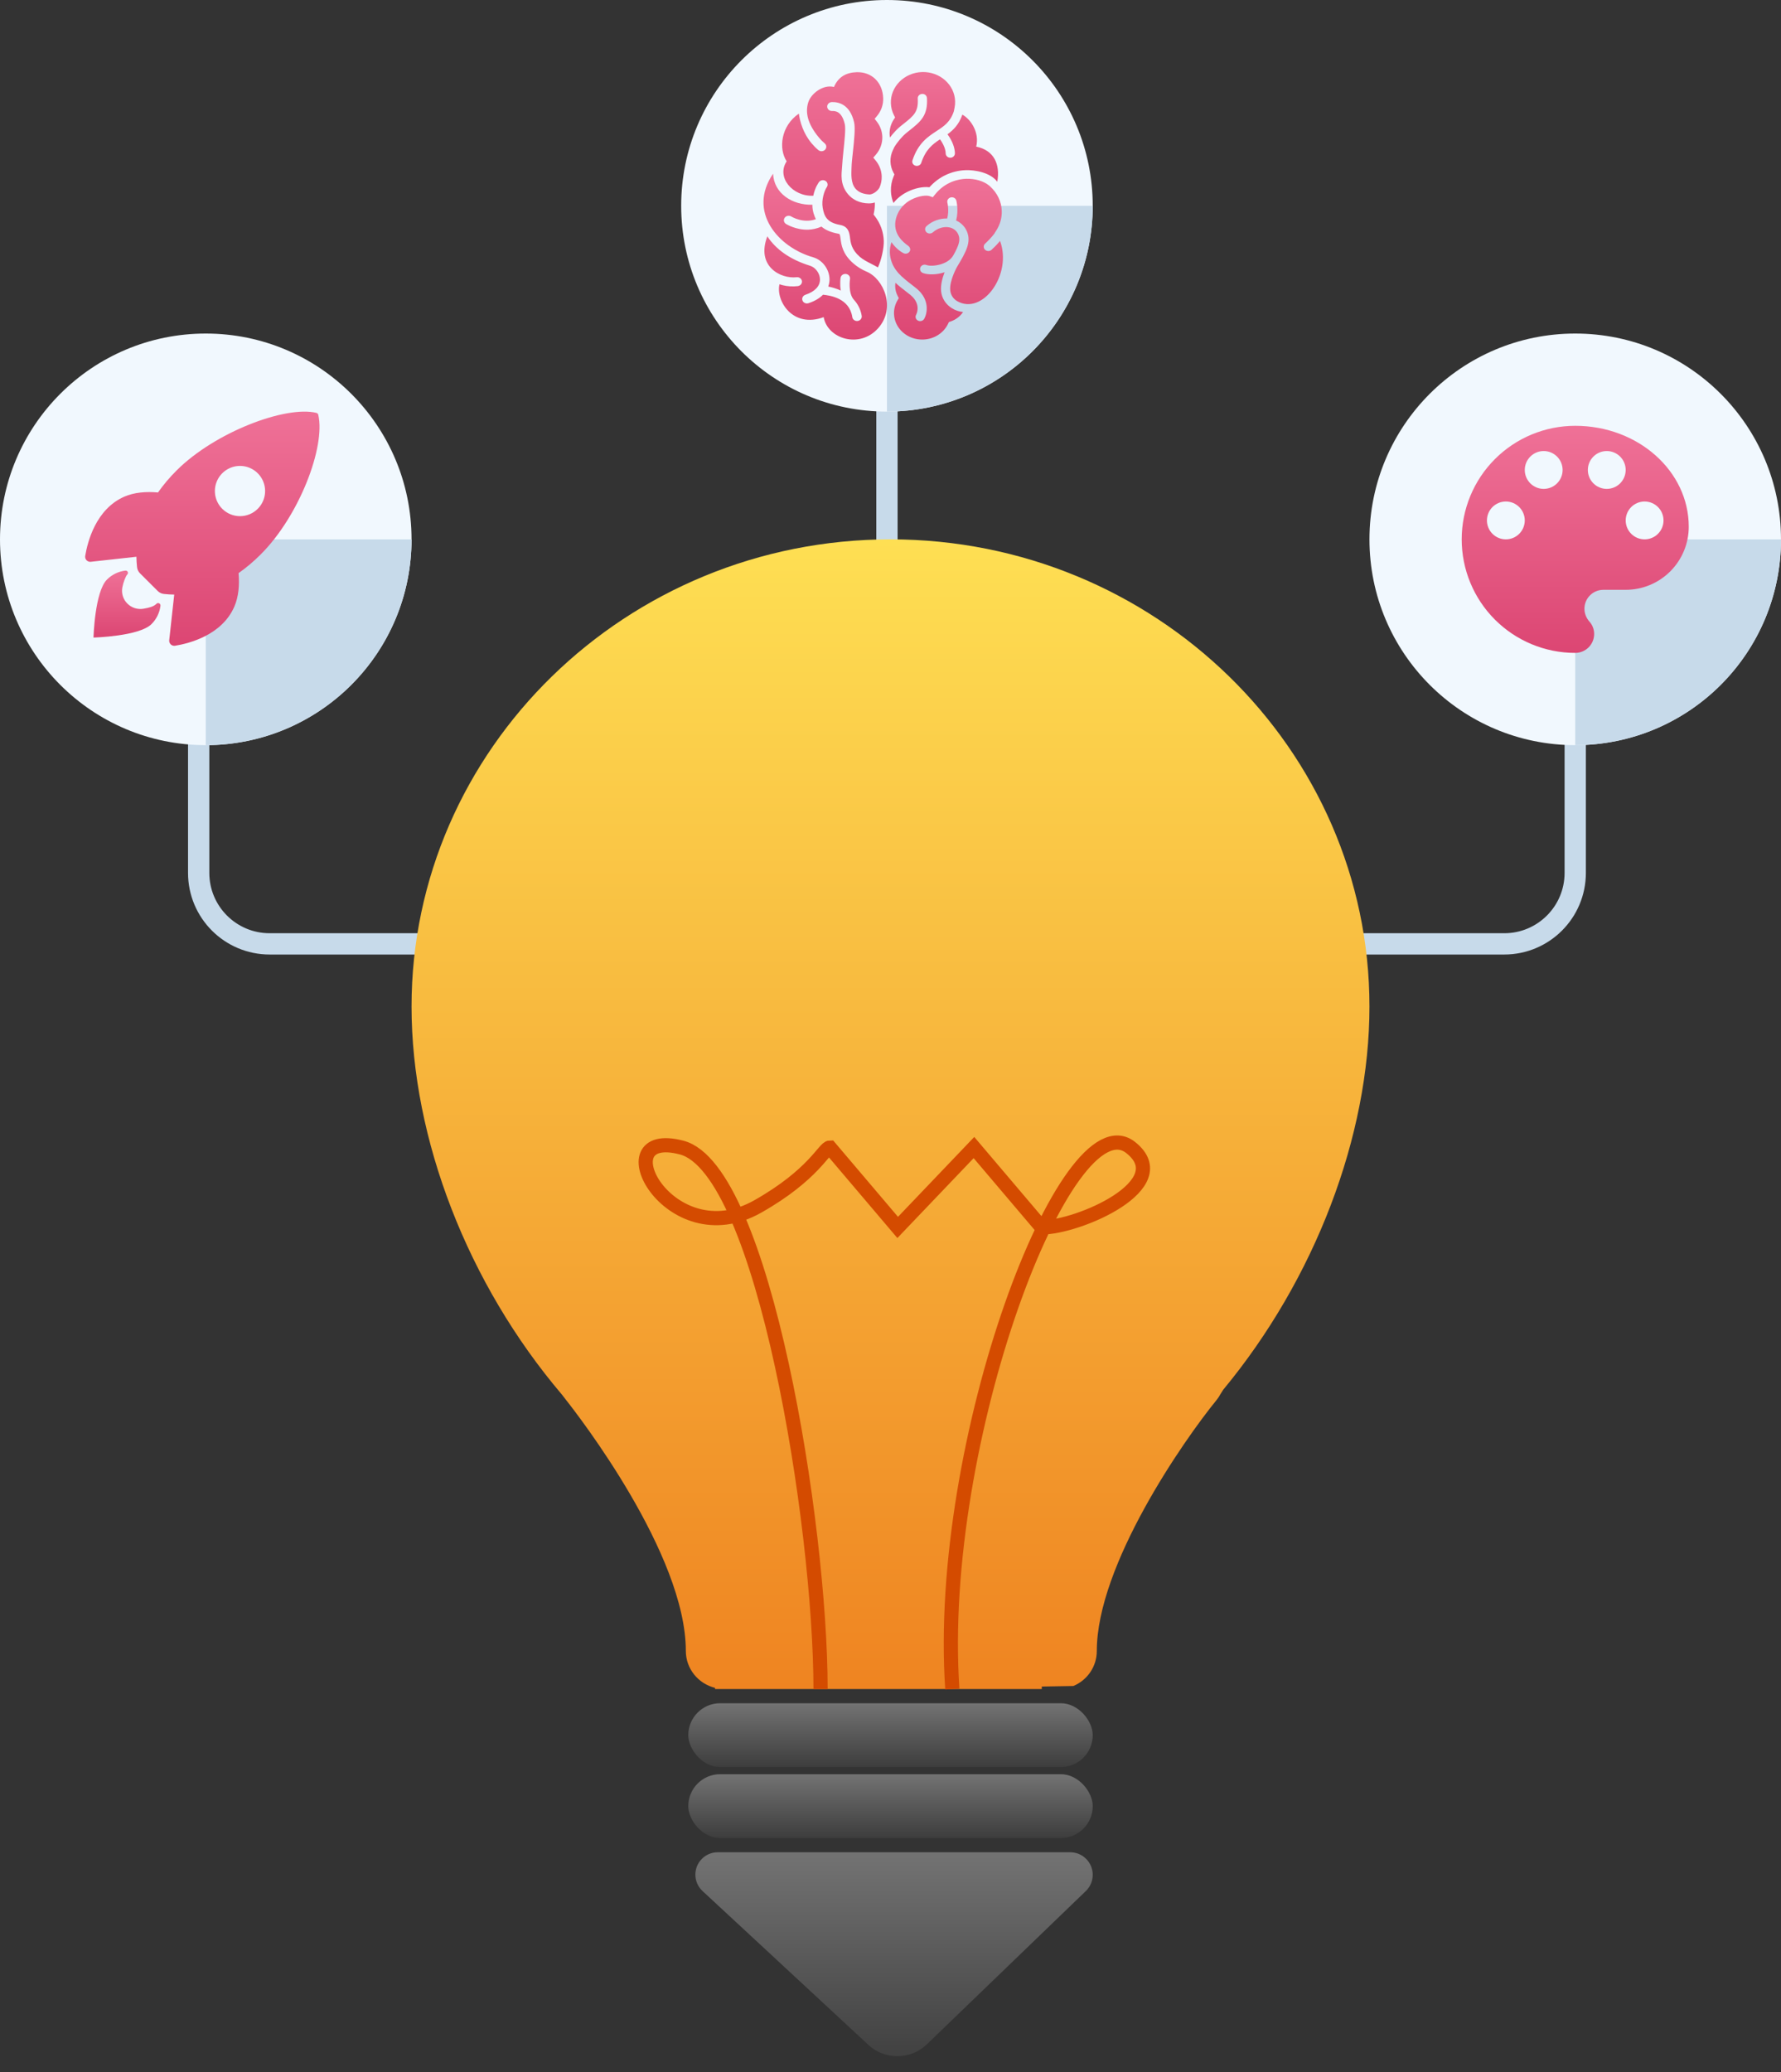 <svg xmlns="http://www.w3.org/2000/svg" width="251" height="292" viewBox="0 0 251 292" fill="none"><rect x="0" y="0" width="251" height="292" fill="#333333" stroke="none"/><path d="M28 89V123C28 128.523 32.477 133 38 133H126.5" stroke="#C7DAEA" stroke-width="3"></path><path d="M222 89V123C222 128.523 217.523 133 212 133H123" stroke="#C7DAEA" stroke-width="3"></path><path d="M125 41V118" stroke="#C7DAEA" stroke-width="3"></path><circle cx="125" cy="29" r="29" fill="#F1F8FE"></circle><circle cx="29" cy="76" r="29" fill="#F1F8FE"></circle><circle cx="222" cy="76" r="29" fill="#F1F8FE"></circle><path d="M154 29C154 32.808 153.25 36.579 151.793 40.098C150.335 43.616 148.199 46.813 145.506 49.506C142.813 52.199 139.616 54.335 136.098 55.792C132.579 57.25 128.808 58 125 58L125 29H154Z" fill="#C7DAEA"></path><path d="M58 76C58 79.808 57.25 83.579 55.792 87.098C54.335 90.616 52.199 93.813 49.506 96.506C46.813 99.199 43.616 101.335 40.098 102.793C36.579 104.25 32.808 105 29 105L29 76H58Z" fill="#C7DAEA"></path><path d="M251 76C251 79.808 250.25 83.579 248.793 87.098C247.335 90.616 245.199 93.813 242.506 96.506C239.813 99.199 236.616 101.335 233.098 102.793C229.579 104.25 225.808 105 222 105L222 76H251Z" fill="#C7DAEA"></path><rect x="97" y="240" width="57" height="9" rx="4.5" fill="url(#paint0_linear_422_311)"></rect><path d="M125.501 76H125.499C88.277 76 58 105.531 58 141.834C58 160.475 65.926 180.912 79.191 196.508L79.75 197.233C81.48 199.421 96.656 218.985 96.656 232.633C96.656 235.15 98.412 237.252 100.773 237.835V238H146.821V237.65L151.266 237.572C153.274 236.736 154.574 234.795 154.574 232.641C154.574 220.568 166.777 202.997 171.479 197.243C171.71 196.951 171.889 196.663 171.946 196.532L172.388 195.828C185.313 180.227 193 160.092 193 141.834C193 105.533 162.723 76.001 125.501 76Z" fill="url(#paint1_linear_422_311)"></path><rect x="97" y="250" width="57" height="9" rx="4.5" fill="url(#paint2_linear_422_311)"></rect><path d="M150.822 261H101.152C99.411 261 98 262.411 98 264.152C98 265.03 98.365 265.867 99.009 266.464L122.382 288.142C124.716 290.307 128.335 290.272 130.627 288.062L153.028 266.465C153.649 265.866 154 265.041 154 264.178C154 262.423 152.577 261 150.822 261Z" fill="url(#paint3_linear_422_311)"></path><path d="M115.643 238C115.643 214.924 107.609 164.717 96.06 161.701C84.715 158.739 94.269 177.103 106.808 169.995C114.732 165.503 116.163 161.701 116.959 161.701L126.513 172.957L137.261 161.701L146.814 172.957C152 172.957 165.922 166.915 159.354 161.701C150.397 154.592 131.826 203.049 134.214 238" stroke="#D44B00" stroke-width="2"></path><path d="M114.619 27.579C114.849 26.422 115.39 25.696 115.425 25.652C115.641 25.37 116.059 25.303 116.362 25.505C116.662 25.707 116.72 26.091 116.516 26.381C116.181 26.86 115.744 28.154 115.948 29.293C116.151 30.432 116.499 31.352 118.39 31.692C119.591 31.909 119.71 32.83 119.795 33.502C119.891 34.241 120.009 35.162 121.154 36.171C121.604 36.57 122.181 36.865 122.792 37.179C123.095 37.335 123.412 37.498 123.726 37.682C124.197 36.681 124.585 34.969 124.553 33.945C124.512 32.679 124.075 31.469 123.285 30.451L123.115 30.232L123.17 29.964C123.267 29.489 123.306 29.008 123.295 28.531C123.058 28.609 122.75 28.662 122.447 28.659C121.161 28.646 120.171 28.151 119.501 27.352C118.346 25.972 118.612 24.439 118.665 23.636C118.72 22.834 118.769 22.195 118.867 21.288C119.017 19.884 119.203 18.134 119.062 17.512C118.628 15.6 117.641 15.632 117.269 15.642C116.899 15.655 116.589 15.382 116.578 15.035C116.568 14.688 116.858 14.396 117.228 14.383C118.153 14.355 119.792 14.686 120.373 17.245C120.557 18.06 120.376 19.762 120.201 21.409C120.103 22.314 120.024 22.967 120.006 23.697C119.988 24.426 119.871 25.769 120.559 26.574C120.991 27.079 121.63 27.354 122.525 27.4C122.849 27.419 123.561 27.099 123.942 26.449C124.167 25.944 124.279 25.397 124.261 24.844C124.234 24.03 123.937 23.256 123.402 22.608L123.074 22.211L123.414 21.821C124.045 21.1 124.376 20.194 124.346 19.269C124.321 18.494 124.05 17.753 123.565 17.128L123.264 16.742L123.581 16.365C124.183 15.651 124.498 14.759 124.47 13.852C124.403 11.619 122.861 10.106 120.725 10.174C119.25 10.22 118.146 10.832 117.53 12.258C116.036 11.863 114.29 13.159 113.9 14.449C113.496 15.784 113.742 17.381 115.432 19.406C115.682 19.705 115.949 19.974 116.228 20.206C116.504 20.436 116.529 20.835 116.281 21.095C116.153 21.23 115.978 21.302 115.801 21.308C115.636 21.313 115.468 21.26 115.335 21.15C114.998 20.87 114.676 20.546 114.376 20.187C113.168 18.74 112.736 17.112 112.585 16.011C110.033 17.755 109.705 20.964 110.867 22.73C109.376 24.974 111.694 27.718 114.621 27.58L114.619 27.579Z" fill="url(#paint4_linear_422_311)"></path><path d="M122.146 38.284C121.464 37.997 120.808 37.597 120.235 37.091C118.736 35.771 118.573 34.5 118.465 33.658C118.376 32.973 118.35 32.968 118.134 32.929C117.042 32.732 116.293 32.38 115.771 31.932C115.122 32.215 114.486 32.343 113.9 32.362C112.171 32.417 110.848 31.604 110.772 31.556C110.463 31.363 110.382 30.972 110.589 30.683C110.796 30.395 111.213 30.315 111.517 30.506C111.59 30.552 113.206 31.524 114.98 30.885C114.809 30.519 114.469 29.75 114.492 28.849C111.673 28.927 109.066 27.26 108.952 24.473C105.309 29.824 109.65 34.838 114.6 36.255C115.932 36.637 116.892 37.971 116.906 39.361C116.906 39.604 116.874 39.968 116.727 40.377C117.253 40.477 117.871 40.656 118.49 40.941C118.337 39.988 118.458 39.189 118.467 39.136C118.52 38.792 118.865 38.555 119.228 38.603C119.595 38.653 119.847 38.971 119.793 39.315C119.79 39.331 119.487 41.336 120.371 42.273C120.84 42.77 121.31 43.595 121.444 44.513C121.496 44.856 121.239 45.177 120.872 45.225C120.847 45.228 120.823 45.23 120.8 45.23C120.461 45.241 120.164 45.01 120.116 44.688C119.719 42.002 116.963 41.628 115.987 41.53C115.546 41.978 114.901 42.405 113.95 42.722C113.882 42.745 113.815 42.756 113.748 42.76C113.462 42.768 113.195 42.607 113.094 42.342C112.97 42.014 113.154 41.654 113.505 41.538C114.839 41.091 115.57 40.324 115.562 39.375C115.554 38.534 114.945 37.689 114.174 37.45C111.416 36.596 109.393 35.203 108.141 33.303C106.522 37.533 110.029 39.329 112.272 39.063C112.635 39.026 112.975 39.265 113.02 39.611C113.064 39.956 112.802 40.271 112.433 40.314C112.251 40.335 112.074 40.347 111.9 40.355C111.128 40.379 110.442 40.255 109.85 40.059C109.323 42.396 111.714 46.293 116.082 44.69C116.63 47.754 121.147 49.17 123.751 46.259C126.312 43.395 124.535 39.287 122.142 38.281L122.146 38.284Z" fill="url(#paint5_linear_422_311)"></path><path d="M125.373 18.908C125.379 19.066 125.396 19.221 125.423 19.376C125.944 18.685 126.521 18.106 126.9 17.799C127.053 17.677 127.2 17.56 127.343 17.447C128.755 16.328 129.464 15.766 129.341 13.884C129.318 13.549 129.591 13.259 129.949 13.236C130.314 13.211 130.615 13.468 130.636 13.804C130.801 16.298 129.701 17.169 128.179 18.377C128.039 18.488 127.894 18.603 127.745 18.724C127.177 19.183 126.454 20.013 125.99 20.808L125.997 20.823L125.862 21.097C125.602 21.63 125.478 22.193 125.496 22.77C125.513 23.316 125.657 23.844 125.922 24.338L126.054 24.58L125.947 24.834C125.666 25.501 125.535 26.204 125.558 26.923C125.575 27.499 125.705 28.064 125.919 28.601C126.39 28 127.01 27.485 127.763 27.09C128.831 26.529 130.075 26.266 130.985 26.385C132.305 24.904 134.105 24.053 136.097 23.975C136.113 23.975 136.131 23.975 136.147 23.975C137.295 23.939 139.55 24.265 140.549 25.611C140.983 23.178 140.115 21.178 137.578 20.661C138.071 18.658 136.804 16.792 135.626 16.154C135.143 17.55 134.367 18.315 133.534 18.92C133.837 19.331 134.562 20.433 134.578 21.607C134.581 21.94 134.301 22.214 133.949 22.225C133.945 22.225 133.942 22.225 133.936 22.225C133.579 22.23 133.284 21.961 133.279 21.627C133.269 20.799 132.707 19.944 132.477 19.631C131.426 20.323 130.454 21.069 129.834 22.948C129.749 23.203 129.503 23.369 129.233 23.378C129.164 23.38 129.093 23.373 129.022 23.351C128.681 23.254 128.489 22.912 128.596 22.592C129.398 20.158 130.78 19.257 131.998 18.462C133.033 17.787 133.931 17.197 134.429 15.676L134.53 15.169C134.59 14.865 134.617 14.559 134.606 14.261C134.532 11.916 132.44 10.075 129.944 10.152C127.449 10.232 125.478 12.203 125.552 14.546C125.572 15.139 125.721 15.713 125.995 16.252L126.147 16.551L125.961 16.834C125.552 17.459 125.349 18.177 125.372 18.908H125.373Z" fill="url(#paint6_linear_422_311)"></path><path d="M140.937 33.951C140.406 34.592 139.835 35.116 139.736 35.203C139.616 35.311 139.461 35.369 139.307 35.373C139.13 35.378 138.951 35.316 138.82 35.187C138.572 34.944 138.581 34.56 138.84 34.326C139.116 34.076 139.75 33.448 140.188 32.853L140.177 32.84L140.409 32.477C140.944 31.645 141.21 30.694 141.18 29.729C141.139 28.429 140.567 27.216 139.573 26.305C139.529 26.263 139.486 26.22 139.44 26.181L139.392 26.139C138.597 25.501 137.403 25.152 136.145 25.19C135.141 25.229 133.237 25.57 131.754 27.428L131.462 27.793L131.007 27.634C130.601 27.492 129.52 27.558 128.392 28.151C127.591 28.57 126.651 29.385 126.28 30.761C125.698 32.925 127.364 34.186 127.954 34.604C128.241 34.808 128.376 35.139 128.201 35.431C128.085 35.626 127.875 35.738 127.655 35.745C127.543 35.748 127.428 35.725 127.322 35.67C126.828 35.415 126.153 34.888 125.634 34.121C125.48 34.597 125.396 35.093 125.412 35.596C125.443 36.563 125.793 37.482 126.424 38.252L126.61 38.481C127.152 39.085 127.915 39.674 128.509 40.13C128.79 40.347 129.044 40.542 129.237 40.707C131.045 42.253 130.693 44.141 130.254 44.923C130.14 45.124 129.924 45.242 129.699 45.249C129.589 45.253 129.48 45.23 129.377 45.179C129.062 45.023 128.941 44.658 129.106 44.36C129.187 44.208 129.843 42.871 128.364 41.606C128.185 41.453 127.949 41.274 127.687 41.072C127.235 40.725 126.695 40.305 126.195 39.846C126.171 40.022 126.155 40.199 126.16 40.379C126.174 40.847 126.296 41.298 126.52 41.722L126.672 42.008L126.504 42.288C126.148 42.883 125.972 43.556 125.993 44.229C126.059 46.294 127.901 47.915 130.1 47.846C131.637 47.796 132.985 46.942 133.619 45.616L133.731 45.38L133.99 45.292C134.712 45.044 135.32 44.569 135.729 43.969C135.173 43.909 134.647 43.735 134.179 43.45C133.301 42.913 132.737 42.042 132.634 41.059C132.541 40.158 132.819 39.148 133.122 38.364C132.567 38.546 131.995 38.64 131.476 38.656C130.921 38.674 130.426 38.605 130.068 38.47C129.736 38.344 129.577 37.99 129.712 37.677C129.848 37.365 130.225 37.215 130.558 37.34C131.283 37.615 133.57 37.369 134.354 35.98C135.159 34.546 135.373 33.798 135.07 33.076C134.78 32.382 134.218 32.132 133.798 32.043C133.028 31.884 132.133 32.148 131.472 32.736C131.212 32.968 130.801 32.957 130.557 32.715C130.31 32.47 130.323 32.084 130.583 31.854C131.394 31.133 132.464 30.752 133.488 30.79C133.795 29.656 133.52 28.565 133.518 28.553C133.433 28.227 133.648 27.898 133.995 27.816C134.339 27.738 134.693 27.935 134.778 28.261C134.794 28.323 135.125 29.649 134.748 31.071C135.442 31.381 135.982 31.923 136.276 32.626C136.9 34.122 136.152 35.491 134.881 37.599C134.877 37.606 133.777 39.54 133.922 40.934C133.986 41.546 134.33 42.102 134.884 42.425C138.457 44.495 142.696 38.695 140.937 33.947V33.951Z" fill="url(#paint7_linear_422_311)"></path><path d="M44.856 58.448C44.843 58.383 44.811 58.323 44.764 58.275C44.718 58.227 44.659 58.193 44.594 58.178C40.276 57.122 30.298 60.885 24.893 66.288C23.928 67.244 23.049 68.283 22.266 69.392C20.599 69.245 18.932 69.368 17.511 69.987C13.502 71.751 12.335 76.355 12.01 78.335C11.992 78.444 11.999 78.555 12.03 78.66C12.062 78.765 12.118 78.862 12.193 78.942C12.269 79.022 12.362 79.083 12.465 79.121C12.568 79.159 12.679 79.173 12.788 79.161L19.225 78.451C19.23 78.936 19.259 79.421 19.313 79.903C19.345 80.239 19.494 80.552 19.733 80.788L22.226 83.275C22.463 83.514 22.776 83.663 23.111 83.695C23.59 83.749 24.072 83.778 24.555 83.783L23.849 90.212C23.837 90.322 23.851 90.432 23.889 90.535C23.927 90.638 23.988 90.731 24.068 90.806C24.148 90.882 24.245 90.938 24.35 90.969C24.455 91.001 24.566 91.008 24.674 90.99C26.651 90.673 31.263 89.506 33.017 85.497C33.636 84.077 33.763 82.418 33.62 80.759C34.732 79.975 35.773 79.096 36.732 78.131C42.155 72.736 45.896 62.981 44.856 58.448ZM31.322 71.695C30.827 71.2 30.489 70.569 30.353 69.883C30.216 69.196 30.286 68.484 30.554 67.838C30.821 67.191 31.275 66.638 31.857 66.249C32.439 65.86 33.123 65.652 33.823 65.652C34.523 65.652 35.208 65.86 35.79 66.249C36.372 66.638 36.825 67.191 37.093 67.838C37.361 68.484 37.431 69.196 37.294 69.883C37.157 70.569 36.82 71.2 36.325 71.695C35.997 72.023 35.607 72.284 35.178 72.462C34.748 72.64 34.288 72.732 33.823 72.732C33.359 72.732 32.899 72.64 32.469 72.462C32.04 72.284 31.65 72.023 31.322 71.695Z" fill="url(#paint8_linear_422_311)"></path><path d="M22.056 85.076C21.652 85.481 21.004 85.639 20.224 85.774C18.472 86.072 16.924 84.558 17.239 82.786C17.359 82.115 17.714 81.173 17.936 80.952C17.984 80.904 18.016 80.843 18.028 80.776C18.039 80.71 18.029 80.641 17.999 80.58C17.97 80.519 17.921 80.469 17.862 80.438C17.802 80.406 17.734 80.394 17.666 80.403C16.686 80.522 15.775 80.967 15.076 81.665C13.343 83.4 13.179 89.837 13.179 89.837C13.179 89.837 19.62 89.673 21.354 87.938C22.054 87.241 22.499 86.328 22.617 85.346C22.644 85.038 22.269 84.854 22.056 85.076Z" fill="url(#paint9_linear_422_311)"></path><path d="M231.778 76C231.071 76 230.392 75.719 229.892 75.219C229.392 74.719 229.111 74.041 229.111 73.333C229.111 72.626 229.392 71.948 229.892 71.448C230.392 70.948 231.071 70.667 231.778 70.667C232.485 70.667 233.163 70.948 233.663 71.448C234.163 71.948 234.444 72.626 234.444 73.333C234.444 74.041 234.163 74.719 233.663 75.219C233.163 75.719 232.485 76 231.778 76ZM226.444 68.889C225.737 68.889 225.059 68.608 224.559 68.108C224.059 67.608 223.778 66.93 223.778 66.222C223.778 65.515 224.059 64.837 224.559 64.337C225.059 63.837 225.737 63.556 226.444 63.556C227.152 63.556 227.83 63.837 228.33 64.337C228.83 64.837 229.111 65.515 229.111 66.222C229.111 66.93 228.83 67.608 228.33 68.108C227.83 68.608 227.152 68.889 226.444 68.889ZM217.556 68.889C216.848 68.889 216.17 68.608 215.67 68.108C215.17 67.608 214.889 66.93 214.889 66.222C214.889 65.515 215.17 64.837 215.67 64.337C216.17 63.837 216.848 63.556 217.556 63.556C218.263 63.556 218.941 63.837 219.441 64.337C219.941 64.837 220.222 65.515 220.222 66.222C220.222 66.93 219.941 67.608 219.441 68.108C218.941 68.608 218.263 68.889 217.556 68.889ZM212.222 76C211.515 76 210.837 75.719 210.337 75.219C209.837 74.719 209.556 74.041 209.556 73.333C209.556 72.626 209.837 71.948 210.337 71.448C210.837 70.948 211.515 70.667 212.222 70.667C212.929 70.667 213.608 70.948 214.108 71.448C214.608 71.948 214.889 72.626 214.889 73.333C214.889 74.041 214.608 74.719 214.108 75.219C213.608 75.719 212.929 76 212.222 76ZM222 60C217.757 60 213.687 61.686 210.686 64.686C207.686 67.687 206 71.757 206 76C206 80.243 207.686 84.313 210.686 87.314C213.687 90.314 217.757 92 222 92C222.707 92 223.386 91.719 223.886 91.219C224.386 90.719 224.667 90.041 224.667 89.333C224.667 88.64 224.4 88.018 223.973 87.556C223.564 87.076 223.298 86.453 223.298 85.778C223.298 85.07 223.579 84.392 224.079 83.892C224.579 83.392 225.257 83.111 225.964 83.111H229.111C231.469 83.111 233.73 82.175 235.397 80.508C237.063 78.841 238 76.58 238 74.222C238 66.364 230.836 60 222 60Z" fill="url(#paint10_linear_422_311)"></path><defs><linearGradient id="paint0_linear_422_311" x1="125.5" y1="240" x2="125.5" y2="249" gradientUnits="userSpaceOnUse"><stop stop-color="#737373"></stop><stop offset="1" stop-color="#3D3D3D"></stop></linearGradient><linearGradient id="paint1_linear_422_311" x1="125.5" y1="76" x2="125.5" y2="238" gradientUnits="userSpaceOnUse"><stop stop-color="#FEDF53"></stop><stop offset="1" stop-color="#EF8421"></stop></linearGradient><linearGradient id="paint2_linear_422_311" x1="125.5" y1="250" x2="125.5" y2="259" gradientUnits="userSpaceOnUse"><stop stop-color="#737373"></stop><stop offset="1" stop-color="#3D3D3D"></stop></linearGradient><linearGradient id="paint3_linear_422_311" x1="126" y1="261" x2="126" y2="292" gradientUnits="userSpaceOnUse"><stop stop-color="#737373"></stop><stop offset="1" stop-color="#3D3D3D"></stop></linearGradient><linearGradient id="paint4_linear_422_311" x1="117.39" y1="10.171" x2="117.39" y2="37.682" gradientUnits="userSpaceOnUse"><stop stop-color="#EF7197"></stop><stop offset="1" stop-color="#DC4673"></stop></linearGradient><linearGradient id="paint5_linear_422_311" x1="116.303" y1="24.473" x2="116.303" y2="47.85" gradientUnits="userSpaceOnUse"><stop stop-color="#EF7197"></stop><stop offset="1" stop-color="#DC4673"></stop></linearGradient><linearGradient id="paint6_linear_422_311" x1="133.013" y1="10.15" x2="133.013" y2="28.601" gradientUnits="userSpaceOnUse"><stop stop-color="#EF7197"></stop><stop offset="1" stop-color="#DC4673"></stop></linearGradient><linearGradient id="paint7_linear_422_311" x1="133.379" y1="25.187" x2="133.379" y2="47.848" gradientUnits="userSpaceOnUse"><stop stop-color="#EF7197"></stop><stop offset="1" stop-color="#DC4673"></stop></linearGradient><linearGradient id="paint8_linear_422_311" x1="28.515" y1="58" x2="28.515" y2="91" gradientUnits="userSpaceOnUse"><stop stop-color="#EF7197"></stop><stop offset="1" stop-color="#DC4673"></stop></linearGradient><linearGradient id="paint9_linear_422_311" x1="17.899" y1="80.4" x2="17.899" y2="89.837" gradientUnits="userSpaceOnUse"><stop stop-color="#EF7197"></stop><stop offset="1" stop-color="#DC4673"></stop></linearGradient><linearGradient id="paint10_linear_422_311" x1="222" y1="60" x2="222" y2="92" gradientUnits="userSpaceOnUse"><stop stop-color="#EF7197"></stop><stop offset="1" stop-color="#DC4673"></stop></linearGradient></defs></svg>